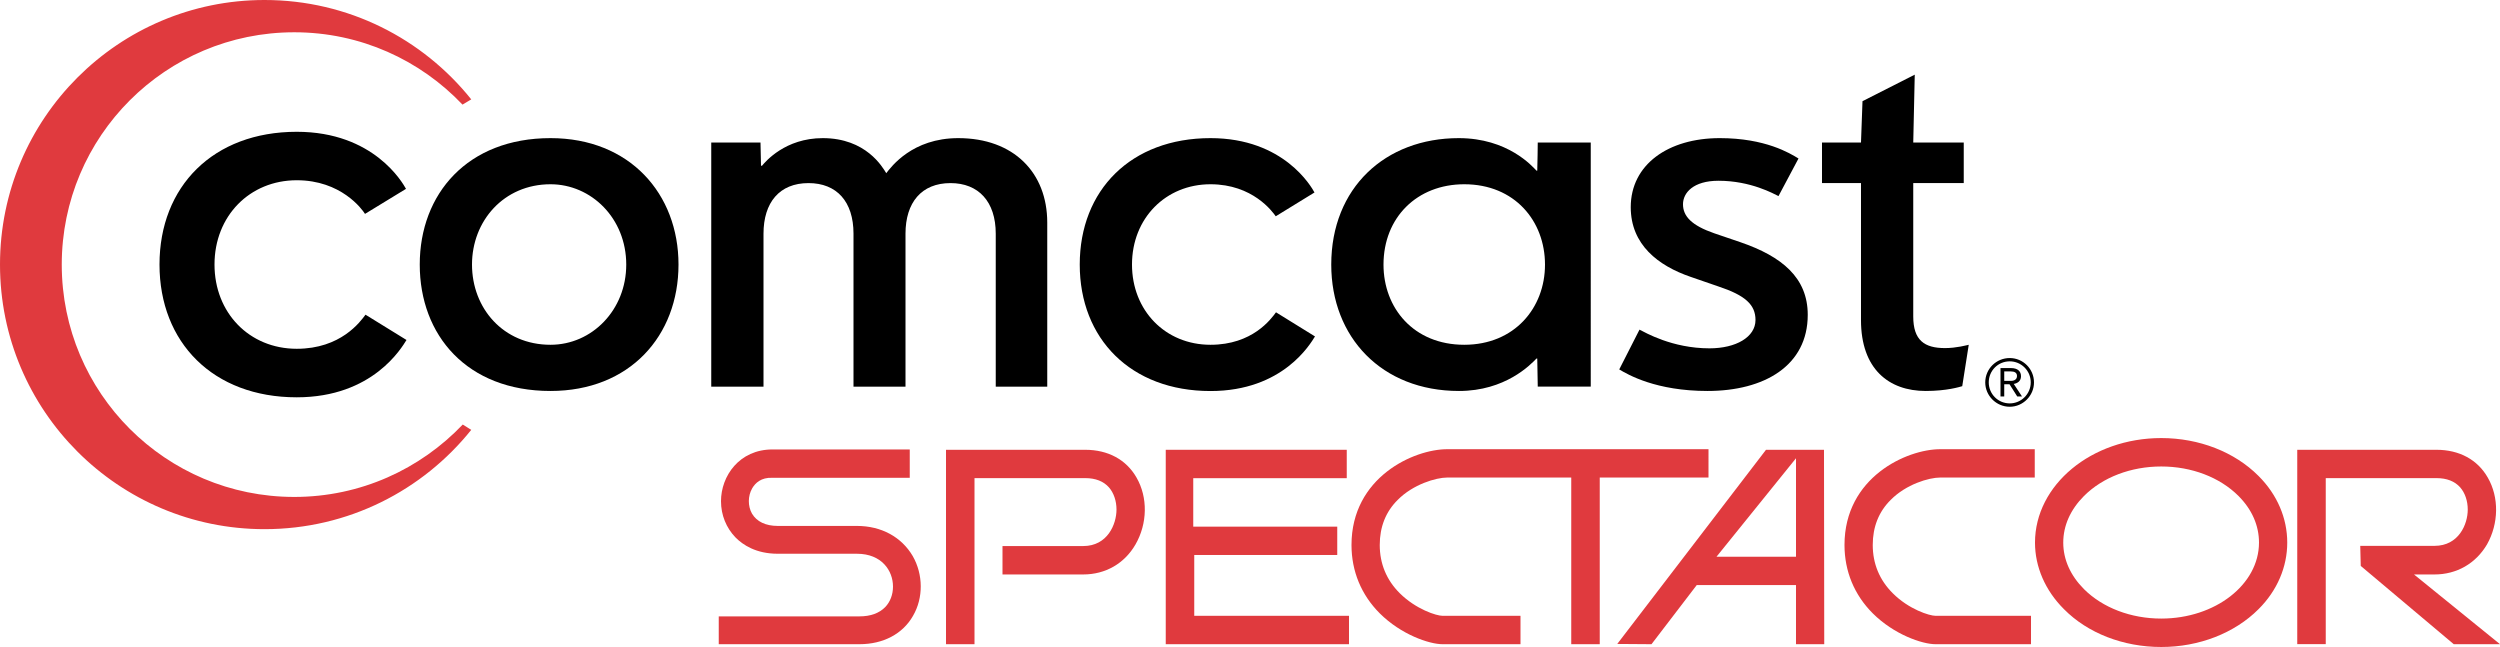<?xml version="1.0" encoding="utf-8"?>
<!-- Generator: Adobe Illustrator 16.0.0, SVG Export Plug-In . SVG Version: 6.00 Build 0)  -->
<!DOCTYPE svg PUBLIC "-//W3C//DTD SVG 1.1//EN" "http://www.w3.org/Graphics/SVG/1.1/DTD/svg11.dtd">
<svg version="1.1" id="Layer_1" xmlns="http://www.w3.org/2000/svg" xmlns:xlink="http://www.w3.org/1999/xlink" x="0px" y="0px"
	 width="1000.587px" height="258.947px" viewBox="0 0 1000.587 258.947" enable-background="new 0 0 1000.587 258.947"
	 xml:space="preserve">
<g>
	<path fill="#E03A3E" d="M343,210.496h-31.718c-4.803,0-8.405-1.708-10.304-4.921c-1.702-3.002-1.702-7.069,0.099-10.173
		c1.202-2.021,3.503-4.38,8.105-4.169h54.934v-11.347h-54.934c-13.309,0-20.611,10.671-20.611,20.717
		c0,5.542,2.1,10.67,5.804,14.501c2.9,2.951,8.204,6.527,16.908,6.527H343c9.906,0,14.409,6.808,14.409,13.128
		c0,3.184-1.1,6.109-3.101,8.207c-2.403,2.46-5.903,3.729-10.307,3.729h-56.333v11.137h56.333c9.507,0,17.309-4.118,21.414-11.34
		c4.201-7.2,4.102-16.573-0.102-23.93C360.81,214.9,352.705,210.496,343,210.496"/>
	<path fill="#E03A3E" d="M434.353,180.021h-50.028h-5.702v5.642v72.17h11.406V191.36h44.324c4.105,0,7.305,1.243,9.507,3.729
		c1.899,2.199,3.002,5.36,3.002,8.854c0,5.88-3.605,14.606-13.31,14.606h-32.318v11.369h32.318c8.905,0,16.509-4.38,20.914-12.016
		c4.803-8.338,5-18.827,0.398-26.775C450.764,183.954,443.459,180.021,434.353,180.021"/>
	<polyline fill="#E03A3E" points="477.979,222.123 535.213,222.123 535.213,210.783 477.58,210.783 477.58,191.386 539.016,191.386 
		539.016,180.021 471.875,180.021 466.572,180.021 466.572,211.946 466.572,214.302 466.572,252.162 466.572,257.832 
		472.277,257.832 539.918,257.832 539.918,246.466 477.979,246.466 	"/>
	<path fill="#E03A3E" d="M683.801,179.785H579.24c-13.408,0-38.322,11.237-38.322,38.325c0,10.515,3.901,19.964,11.305,27.368
		c8.507,8.497,19.812,12.354,25.115,12.354h31.218v-11.366h-31.218c-2.4,0-10.607-2.591-17.108-9.038
		c-5.304-5.284-8.007-11.809-8.007-19.317c0-7.226,2.403-13.313,7.203-18.049c6.104-6.189,15.312-8.934,19.814-8.934h49.627v66.704
		h11.407v-66.704h43.526"/>
	<path fill="#E03A3E" d="M757.542,237.428c-5.3-5.284-8.003-11.809-8.003-19.317c0-7.226,2.4-13.313,7.203-18.049
		c6.104-6.189,15.209-8.934,19.811-8.934h37.825v-11.343h-37.825c-13.404,0-38.321,11.237-38.321,38.325
		c0,10.515,3.903,19.964,11.308,27.368c8.503,8.497,19.812,12.354,25.114,12.354h38.224v-11.366h-38.224
		C772.251,246.466,763.948,243.875,757.542,237.428"/>
	<path fill="#E03A3E" d="M706.815,180.021l-59.536,77.709l13.708,0.103l18.109-23.668h39.725v23.668h11.305l-0.099-77.812
		 M687.001,222.824l31.82-39.412v39.412H687.001z"/>
	<path fill="#E03A3E" d="M865.006,175.329c-27.916,0-50.529,18.75-50.529,41.848c0,9.711,4.103,19.187,11.608,26.645
		c9.504,9.608,23.712,15.126,38.921,15.126c15.11,0,29.318-5.518,38.925-15.126c7.502-7.458,11.505-16.934,11.505-26.645
		c0-9.788-4.003-19.213-11.505-26.696C894.324,180.85,880.116,175.329,865.006,175.329 M865.006,247.575
		c-12.107,0-23.412-4.296-30.918-11.779c-5.402-5.412-8.303-11.834-8.303-18.619c0-6.834,2.9-13.259,8.303-18.671
		c7.506-7.509,18.811-11.805,30.918-11.805c12.108,0,23.413,4.296,30.919,11.805c5.401,5.412,8.203,11.837,8.203,18.671
		C904.128,233.932,886.618,247.575,865.006,247.575z"/>
	<path fill="#E03A3E" d="M966.166,229.919h8.203c8.905,0,16.51-4.38,21.014-12.016c4.704-8.338,4.901-18.827,0.299-26.775
		c-4.102-7.174-11.406-11.107-20.512-11.107h-50.029h-5.701v5.642v72.144h11.406V191.36h44.324c4.104,0,7.305,1.243,9.507,3.729
		c1.899,2.199,3.002,5.36,3.002,8.854c0,5.88-3.601,14.527-13.31,14.527h-22.313h-1.699h-5.705l0.201,8.031l37.223,31.33h18.511"/>
	<path fill="#E03A3E" d="M188.61,172.043c-19.411,24.213-49.229,39.747-82.748,39.747C47.428,211.79,0,164.378,0,105.883
		C0,47.412,47.428,0,105.862,0c33.52,0,63.337,15.536,82.748,39.774l-3.501,2.097c-16.911-17.816-40.824-28.951-67.34-28.951
		c-51.431,0-93.055,41.639-93.055,92.988c0,51.349,41.624,92.986,93.055,92.986c26.516,0,50.429-11.136,67.438-28.978"/>
	<path d="M220.329,55.284c-33.22,0-52.33,22.295-52.33,50.599c0,28.326,18.911,50.598,52.33,50.598
		c31.718,0,51.232-22.062,51.232-50.598C271.561,77.58,252.047,55.284,220.329,55.284 M220.329,137.992
		c-18.911,0-31.417-14.631-31.417-32.109c0-17.427,12.708-32.136,31.417-32.136c16.31,0,30.318,13.595,30.318,32.162
		C250.646,124.061,236.938,137.992,220.329,137.992z"/>
	<path d="M510.698,124.993c-2.002,2.719-9.405,12.999-26.215,12.999c-18.109,0-31.418-13.751-31.418-32.109
		c0-18.541,13.507-32.136,31.418-32.136c16.911,0,24.815,10.979,26.116,12.817l15.508-9.528
		c-1.201-2.175-12.206-21.752-41.624-21.752c-31.817,0-52.33,20.792-52.33,50.599c0,29.674,20.411,50.623,52.33,50.623
		c29.118,0,40.024-19.008,41.825-21.854"/>
	<path d="M146.287,125.951c-2.102,2.848-9.907,13.644-27.516,13.644c-19.012,0-32.92-14.421-32.92-33.712
		c0-19.448,14.107-33.742,32.92-33.742c17.709,0,26.114,11.525,27.315,13.466l16.409-10.021c-1.3-2.304-12.807-22.839-43.724-22.839
		c-33.42,0-54.934,21.854-54.934,53.136c0,31.149,21.413,53.135,54.934,53.135c30.517,0,42.024-19.938,43.925-22.941"/>
	<path d="M765.749,57.045l0.599-27.164l-20.91,10.618l-0.603,16.546h-15.607v16.237h15.607v54.844
		c0,19.552,11.107,28.354,25.918,28.354c8.404,0,13.605-1.632,14.606-1.919l2.601-16.569c-0.8,0.156-4.901,1.322-9.504,1.322
		c-8.204,0-12.707-3.085-12.707-12.639V73.282h20.21V57.045"/>
	<path d="M615.459,57.045c0,0-0.099,9.711-0.197,11.265h-0.303c-1.699-1.788-11.506-13.025-31.116-13.025
		c-29.417,0-51.029,19.888-51.029,50.625c0,29.078,20.21,50.572,51.128,50.572c18.511,0,28.617-10.485,31.018-12.997h0.303
		c0,0.102,0.197,11.237,0.197,11.237h21.214V57.045 M586.042,137.992c-20.312,0-32.317-14.76-32.317-32.083
		c0-18.852,13.408-32.162,32.317-32.162c20.213,0,32.32,14.734,32.32,32.162C618.362,123.232,606.156,137.992,586.042,137.992z"/>
	<path d="M398.533,154.747V93.53c0-12.843-6.903-20.248-18.109-20.248c-11.607,0-18.01,7.767-18.01,20.248v61.217h-20.812V93.53
		c0-12.843-6.706-20.248-18.011-20.248c-11.607,0-18.01,7.742-18.01,20.248v61.217h-20.914V57.045h19.712l0.201,9.297h0.398
		c1.402-1.685,9.307-11.058,24.314-11.058c17.31,0,23.917,11.576,25.415,14.034c2.001-2.563,10.406-14.034,28.818-14.034
		c22.215,0,35.62,13.854,35.62,33.793v65.67"/>
	<path d="M696.607,96.949c16.509,5.67,26.915,14.139,26.915,29.053c0,20.382-17.408,30.479-40.123,30.479
		c-20.611,0-31.817-6.527-35.319-8.624l8.104-15.923c2.202,1.086,13.007,7.483,28.015,7.483c10.607,0,18.412-4.507,18.412-11.344
		c0-6.111-4.102-9.866-14.808-13.413l-11.106-3.833c-13.01-4.454-24.016-12.87-24.016-27.915c0-17.063,15.009-27.629,35.623-27.629
		c18.208,0,28.015,6.008,31.518,8.157l-8.006,15.045c-1.801-0.855-11.006-6.138-24.013-6.138c-10.106,0-14.208,4.843-14.208,9.4
		c0,4.79,3.4,8.468,12.507,11.626"/>
	<path d="M800.67,147.314h4.201c2.703,0,4.003,1.319,4.003,3.264c0,2.021-1.501,2.849-2.903,3.078l3.302,5.023h-1.899l-3.102-4.893
		h-2.104v4.893h-1.498 M802.168,152.439h2.703c1.402,0,2.403-0.645,2.403-1.967c0-1.294-1.001-1.813-2.403-1.813h-2.703V152.439z"/>
	<path d="M812.775,153.038c0,4.635-3.803,8.414-8.404,8.414c-4.701,0-8.405-3.779-8.405-8.414c0-4.662,3.704-8.417,8.405-8.417
		C808.973,144.621,812.775,148.376,812.775,153.038 M804.371,143.299c-5.402,0-9.808,4.328-9.808,9.765
		c0,5.307,4.405,9.734,9.808,9.734c5.303,0,9.704-4.428,9.704-9.734C814.075,147.627,809.674,143.299,804.371,143.299z"/>
</g>
</svg>

